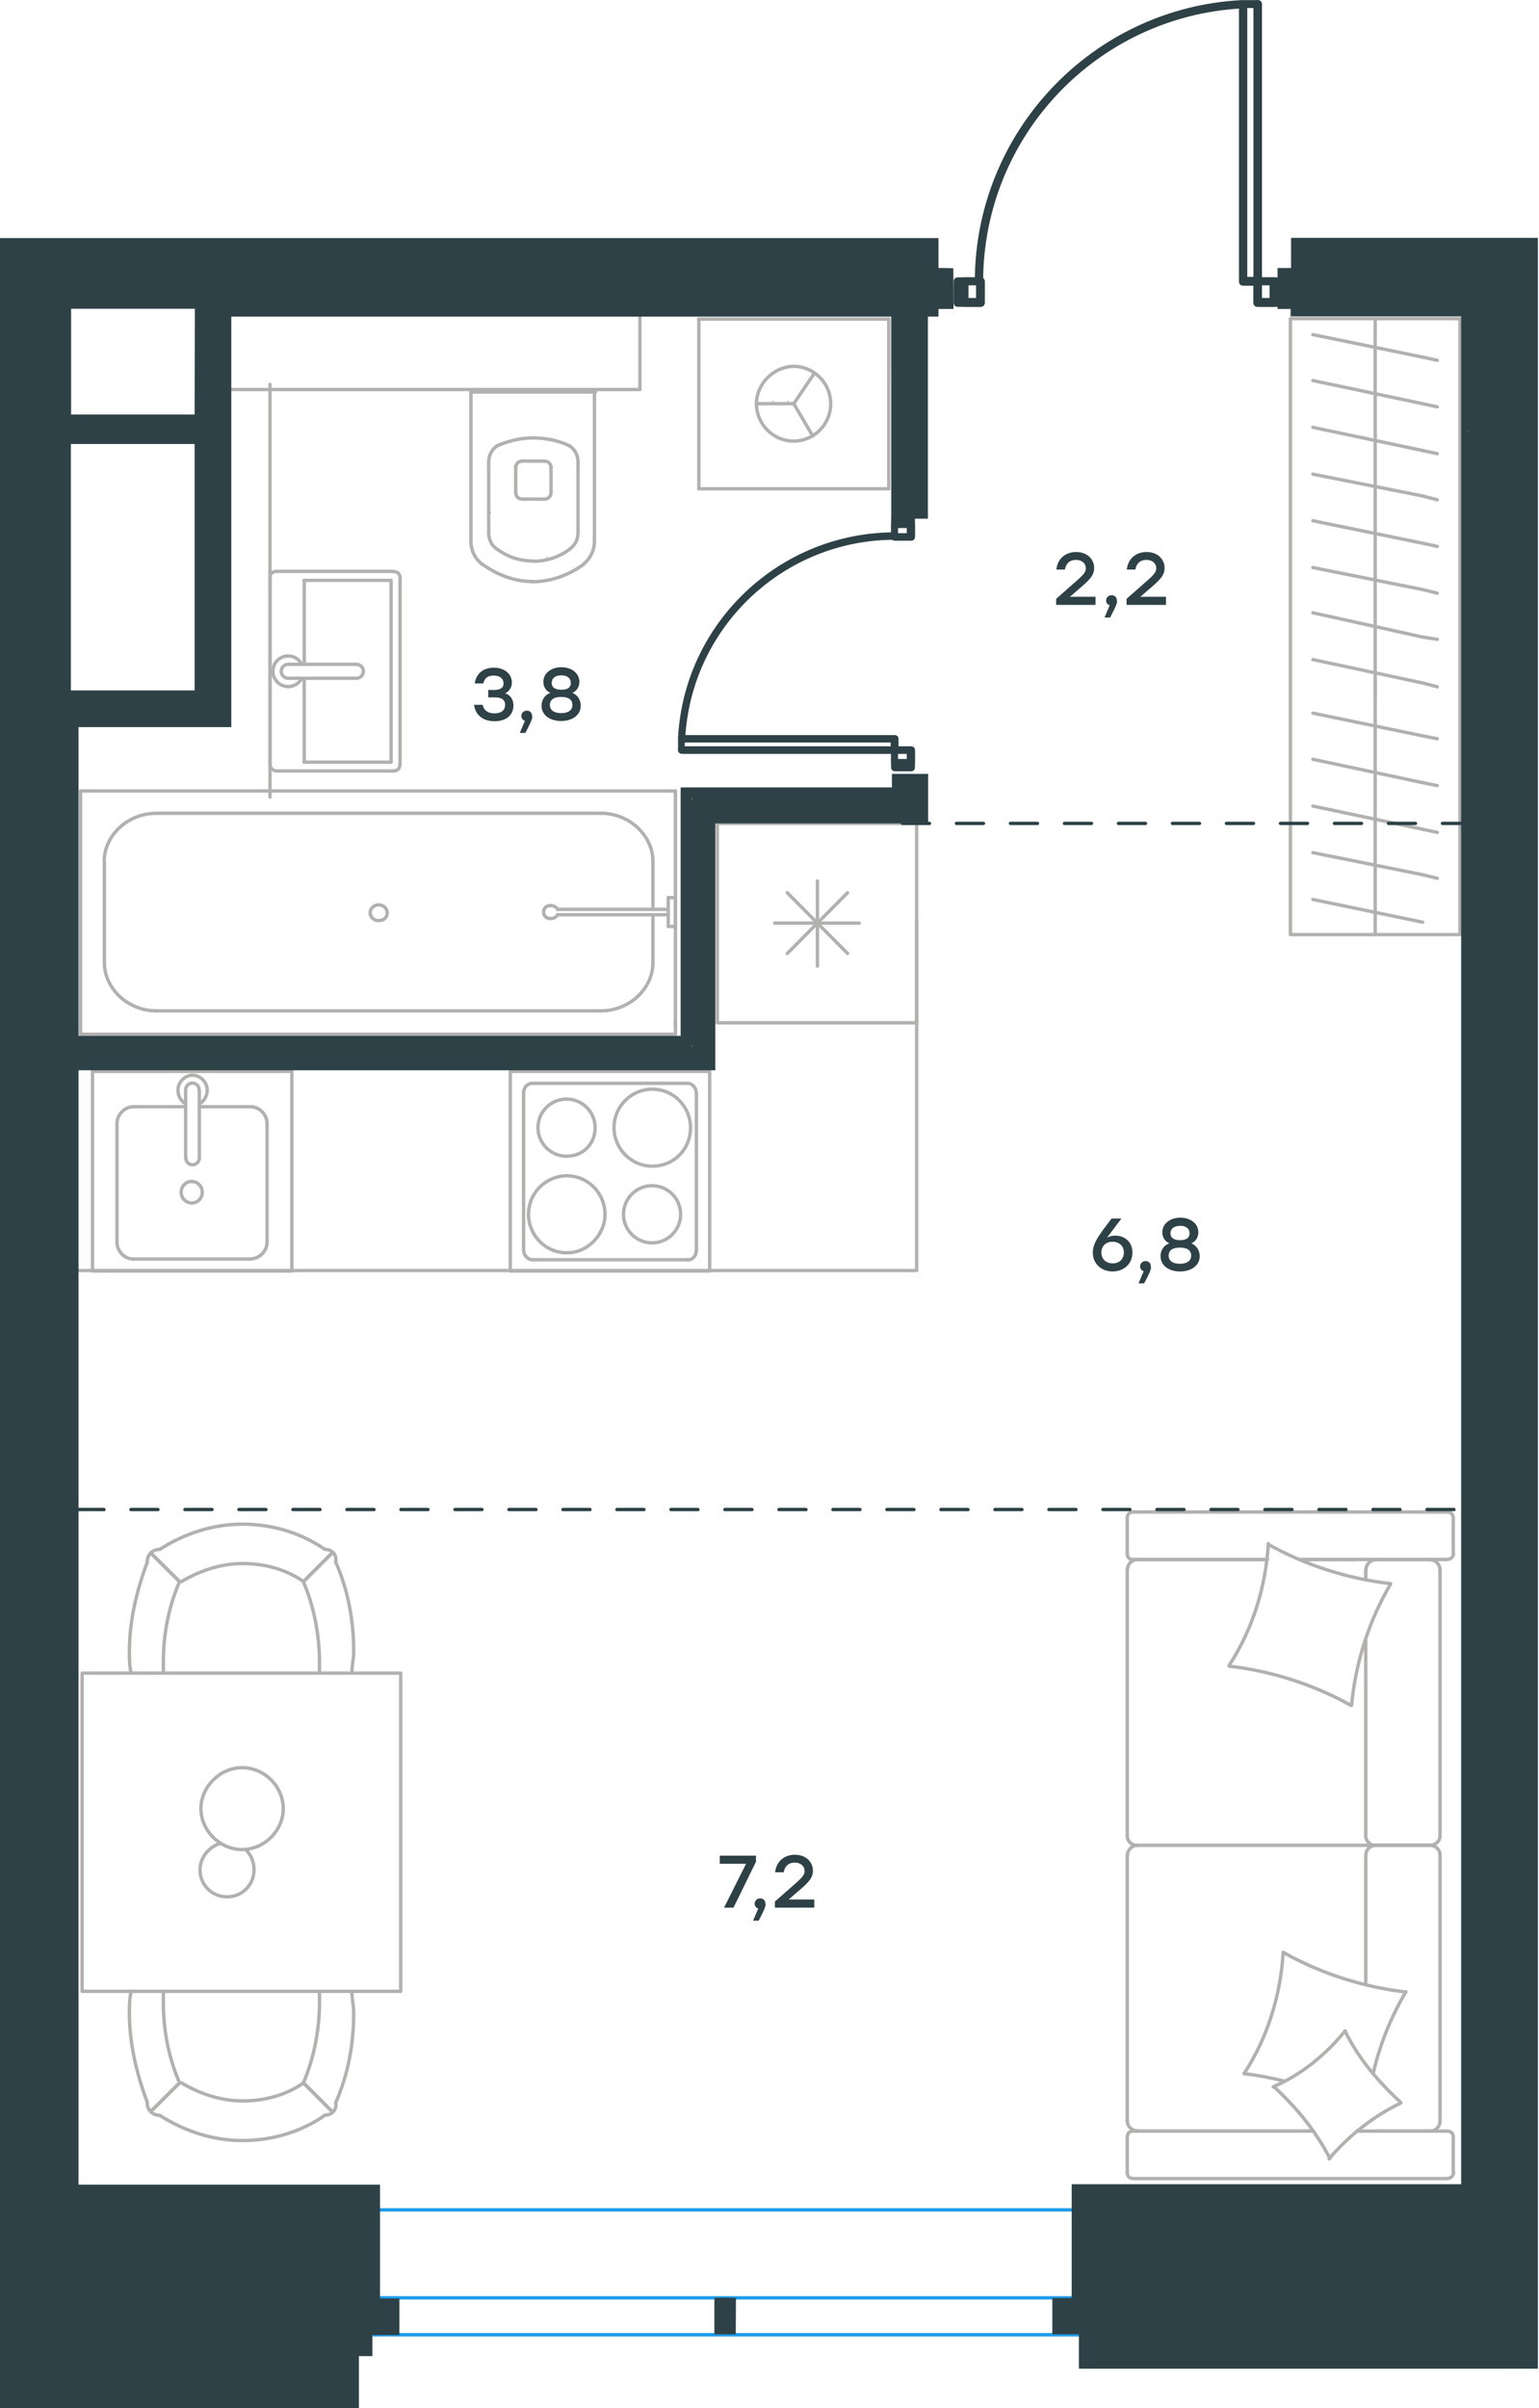<?xml version="1.0" encoding="utf-8"?>
<!-- Generator: Adobe Illustrator 26.5.0, SVG Export Plug-In . SVG Version: 6.00 Build 0)  -->
<svg version="1.1" id="Слой_1" xmlns="http://www.w3.org/2000/svg" xmlns:xlink="http://www.w3.org/1999/xlink" x="0px" y="0px"
	 viewBox="0 0 684 1070.1" style="enable-background:new 0 0 684 1070.1;" xml:space="preserve">
<style type="text/css">
	.st0{fill:none;stroke:#1D9CEB;stroke-width:1.5;stroke-linecap:round;stroke-linejoin:round;stroke-miterlimit:22.926;}
	.st1{fill:none;stroke:#B2B1B0;stroke-width:1.5;stroke-linecap:round;stroke-linejoin:round;stroke-miterlimit:22.926;}
	.st2{fill:#2D4146;}
	.st3{fill:#2D4146;stroke:#2D4146;stroke-width:1.5;stroke-miterlimit:10;}
	
		.st4{fill:none;stroke:#2D4146;stroke-width:1.5;stroke-linecap:round;stroke-linejoin:round;stroke-miterlimit:22.926;stroke-dasharray:12;}
	.st5{enable-background:new    ;}
</style>
<line class="st0" x1="154.9" y1="1037.5" x2="586.7" y2="1037.5"/>
<line class="st0" x1="154.9" y1="1021.1" x2="586.7" y2="1021.1"/>
<line class="st0" x1="154.9" y1="982" x2="586.7" y2="982"/>
<g>
	<line class="st1" x1="611.2" y1="415.3" x2="611.2" y2="303.4"/>
	<rect x="573.5" y="141.6" class="st1" width="75.4" height="273.7"/>
	<line class="st1" x1="611.2" y1="309.9" x2="611.2" y2="141.6"/>
	<g>
		<line class="st1" x1="638.8" y1="328.3" x2="632.3" y2="327"/>
		<line class="st1" x1="632.3" y1="327" x2="583.5" y2="316.9"/>
		<line class="st1" x1="638.8" y1="349.1" x2="632.3" y2="347.8"/>
		<line class="st1" x1="632.3" y1="347.8" x2="583.5" y2="337.4"/>
		<line class="st1" x1="638.8" y1="369.9" x2="632.3" y2="368.5"/>
		<line class="st1" x1="632.3" y1="368.5" x2="583.5" y2="358.2"/>
		<line class="st1" x1="638.8" y1="390.3" x2="632.3" y2="388.7"/>
		<line class="st1" x1="632.3" y1="388.7" x2="583.5" y2="378.9"/>
		<line class="st1" x1="632.3" y1="409.8" x2="583.5" y2="399.7"/>
		<line class="st1" x1="638.8" y1="160.1" x2="632.3" y2="158.7"/>
		<line class="st1" x1="632.3" y1="158.7" x2="583.5" y2="148.7"/>
		<line class="st1" x1="638.8" y1="180.8" x2="632.3" y2="179.4"/>
		<line class="st1" x1="632.3" y1="179.4" x2="583.5" y2="169.1"/>
		<line class="st1" x1="638.8" y1="201.6" x2="632.3" y2="200.2"/>
		<line class="st1" x1="632.3" y1="200.2" x2="583.5" y2="189.9"/>
		<line class="st1" x1="638.8" y1="222.1" x2="632.3" y2="220.4"/>
		<line class="st1" x1="632.3" y1="220.4" x2="583.5" y2="210.7"/>
		<line class="st1" x1="638.8" y1="242.8" x2="632.3" y2="241.4"/>
		<line class="st1" x1="632.3" y1="241.4" x2="583.5" y2="231.4"/>
		<line class="st1" x1="638.8" y1="263.6" x2="632.3" y2="262"/>
		<line class="st1" x1="632.3" y1="262" x2="583.5" y2="252.2"/>
		<line class="st1" x1="638.8" y1="284.1" x2="632.3" y2="283.1"/>
		<line class="st1" x1="632.3" y1="283.1" x2="583.5" y2="272.3"/>
		<line class="st1" x1="632.3" y1="303.5" x2="583.5" y2="293.1"/>
		<line class="st1" x1="638.8" y1="305.2" x2="632.3" y2="303.5"/>
	</g>
</g>
<g>
	<line class="st1" x1="264.7" y1="174.2" x2="209.3" y2="174.2"/>
	<g>
		<line class="st1" x1="264.2" y1="240.4" x2="264.2" y2="174.2"/>
		<line class="st1" x1="217.2" y1="205.4" x2="217.2" y2="236.8"/>
		<line class="st1" x1="256.9" y1="236.8" x2="256.9" y2="205.4"/>
		<line class="st1" x1="229.2" y1="207.2" x2="229.2" y2="218.8"/>
		<line class="st1" x1="244.9" y1="218.8" x2="244.9" y2="207.2"/>
		<line class="st1" x1="241.9" y1="204.9" x2="232.2" y2="204.9"/>
		<line class="st1" x1="209.3" y1="174.2" x2="209.3" y2="240.4"/>
		<line class="st1" x1="232.2" y1="221.8" x2="241.9" y2="221.8"/>
		<path class="st1" d="M214.2,250.6c6.6,4.8,14.4,7.8,22.3,7.8c0,0,0,0,0.6,0"/>
		<path class="st1" d="M232.2,204.9c-1.8,0-3,1.2-3,3"/>
		<path class="st1" d="M220.8,198.2c-2.4,1.8-3.6,4.2-3.6,7.2"/>
		<path class="st1" d="M229.2,218.8c0,1.8,1.2,3,3,3"/>
		<path class="st1" d="M220.8,243.9c4.8,3.6,10.2,5.4,16.3,5.4"/>
		<path class="st1" d="M241.9,221.8c1.8,0,3-1.2,3-3"/>
		<path class="st1" d="M244.9,207.9c0-1.8-1.2-3-3-3"/>
		<path class="st1" d="M256.9,205.4c0-3-1.2-5.4-3.6-7.2"/>
		<path class="st1" d="M253.3,198.2c-4.8-2.4-10.8-3.6-16.3-3.6s-10.8,1.2-16.3,3.6"/>
		<path class="st1" d="M253.3,243.9c2.4-1.8,3.6-4.2,3.6-7.2"/>
		<path class="st1" d="M236.6,258.5L236.6,258.5c8.4,0,16.3-3,22.9-7.8"/>
		<path class="st1" d="M209.3,240.4c0,4.2,1.8,7.8,4.8,10.2"/>
		<path class="st1" d="M259.4,250.6c3-2.4,4.8-6,4.8-10.2"/>
		<path class="st1" d="M237,249.4L237,249.4c6,0,11.4-1.8,16.3-5.4"/>
		<path class="st1" d="M217.2,236.8c0,3,1.2,5.4,3.6,7.2"/>
	</g>
	<rect x="93.9" y="113.5" class="st1" width="190.5" height="59.6"/>
</g>
<g>
	<line class="st1" x1="173.8" y1="338.7" x2="135.2" y2="338.7"/>
	<line class="st1" x1="135.2" y1="338.7" x2="135.2" y2="301.4"/>
	<line class="st1" x1="135.2" y1="295.2" x2="135.2" y2="257.9"/>
	<line class="st1" x1="173.8" y1="257.9" x2="173.8" y2="338.7"/>
	<line class="st1" x1="135.2" y1="257.9" x2="173.8" y2="257.9"/>
	<line class="st1" x1="120" y1="256.6" x2="120" y2="340"/>
	<line class="st1" x1="174.7" y1="253.9" x2="123" y2="253.9"/>
	<line class="st1" x1="177.8" y1="340" x2="177.8" y2="256.6"/>
	<line class="st1" x1="123" y1="342.6" x2="174.7" y2="342.6"/>
	<path class="st1" d="M174.7,342.6c1.8,0,3-1,3-2.6"/>
	<path class="st1" d="M177.8,256.6c0-1.6-1.2-2.6-3-2.6"/>
	<path class="st1" d="M123,253.9c-1.8,0-3,1-3,2.6"/>
	<path class="st1" d="M120,340c0,1,1.2,2.6,3,2.6"/>
	<line class="st1" x1="158.4" y1="295.2" x2="128.5" y2="295.2"/>
	<line class="st1" x1="128.5" y1="301.4" x2="158.4" y2="301.4"/>
	<path class="st1" d="M158.4,295.2L158.4,295.2c1.7,0,3.1,1.4,3.1,3.1s-1.4,3.1-3.1,3.1l0,0"/>
	<path class="st1" d="M134.1,301.4c-1.1,2.3-3.5,3.7-6,3.7c-3.8,0-6.8-3.1-6.8-6.8c0-3.8,3-6.8,6.8-6.8c2.5,0,4.9,1.4,6,3.7"/>
	<path class="st1" d="M128.5,301.4c-0.1,0-0.3,0-0.4,0c-1.7,0-3.1-1.4-3.1-3.1s1.4-3.1,3.1-3.1c0.1,0,0.3,0,0.4,0"/>
</g>
<g>
	<line class="st1" x1="290.2" y1="407.3" x2="290.2" y2="427.8"/>
	<line class="st1" x1="290.2" y1="382.8" x2="290.2" y2="404.1"/>
	<line class="st1" x1="267.1" y1="449.2" x2="69.4" y2="449.2"/>
	<line class="st1" x1="46.4" y1="427.8" x2="46.4" y2="382.8"/>
	<line class="st1" x1="35.8" y1="351.5" x2="300.2" y2="351.5"/>
	<line class="st1" x1="35.8" y1="459.6" x2="35.8" y2="351.5"/>
	<line class="st1" x1="69.4" y1="361.4" x2="267.1" y2="361.4"/>
	<line class="st1" x1="300.2" y1="459.6" x2="35.8" y2="459.6"/>
	<line class="st1" x1="300.2" y1="351.5" x2="300.2" y2="459.6"/>
	<path class="st1" d="M46.4,427.8c0,11.6,10.6,21.4,23.1,21.4"/>
	<path class="st1" d="M290.2,382.8c0-11.6-10.6-21.4-23.1-21.4"/>
	<path class="st1" d="M69.4,361.4c-12.5,0-23.1,9.8-23.1,21.4"/>
	<path class="st1" d="M267.1,449.2c12.5,0,23.1-9.8,23.1-21.4"/>
	<line class="st1" x1="300.2" y1="453.3" x2="300.2" y2="456.2"/>
	<line class="st1" x1="297" y1="406.5" x2="247.8" y2="406.5"/>
	<line class="st1" x1="247.8" y1="404.1" x2="297" y2="404.1"/>
	<line class="st1" x1="300.2" y1="398.9" x2="300.2" y2="411.7"/>
	<line class="st1" x1="300.2" y1="411.7" x2="297" y2="411.7"/>
	<line class="st1" x1="297" y1="411.7" x2="297" y2="398.9"/>
	<line class="st1" x1="297" y1="398.9" x2="300.2" y2="398.9"/>
	<path class="st1" d="M247.8,404.1c-0.6-1.2-1.9-1.7-3.1-1.7c-1.9,0-3.1,1.2-3.1,2.9c0,1.7,1.2,2.9,3.1,2.9c1.2,0,2.5-0.6,3.1-1.7"
		/>
	<path class="st1" d="M172.1,405.6c0-1.9-1.7-3.5-3.8-3.5s-3.8,1.6-3.8,3.5s1.7,3.5,3.8,3.5C170.7,409.1,172.1,407.5,172.1,405.6z"
		/>
</g>
<line class="st1" x1="120" y1="170.8" x2="120" y2="354.2"/>
<g>
	<line class="st1" x1="310.6" y1="141.8" x2="310.6" y2="217.2"/>
	<g>
		<line class="st1" x1="395" y1="217.2" x2="310.6" y2="217.2"/>
		<line class="st1" x1="395" y1="164.4" x2="395" y2="141.8"/>
		<line class="st1" x1="395" y1="217.2" x2="395" y2="141.8"/>
		<line class="st1" x1="352.8" y1="179.4" x2="361.9" y2="165.9"/>
		<line class="st1" x1="352.8" y1="179.4" x2="336.2" y2="179.4"/>
		<line class="st1" x1="352.8" y1="179.4" x2="361.2" y2="193.7"/>
		<path class="st1" d="M336.2,179.4c0,9.1,7.4,16.6,16.5,16.6s16.5-7.4,16.5-16.6c0-9.1-7.4-16.6-16.5-16.6
			C344,162.9,336.2,170.4,336.2,179.4z"/>
		<line class="st1" x1="395" y1="141.8" x2="310.5" y2="141.8"/>
	</g>
</g>
<g>
	<line class="st1" x1="407.4" y1="365.9" x2="407.4" y2="454.5"/>
	<line class="st1" x1="363.3" y1="391.5" x2="363.3" y2="429.3"/>
	<line class="st1" x1="349.9" y1="423.7" x2="376.7" y2="396.7"/>
	<line class="st1" x1="349.9" y1="396.7" x2="376.7" y2="423.7"/>
	<line class="st1" x1="344.3" y1="410.2" x2="381.9" y2="410.2"/>
	<line class="st1" x1="407.4" y1="454.5" x2="318.8" y2="454.5"/>
	<line class="st1" x1="318.8" y1="365.9" x2="318.8" y2="454.5"/>
	<line class="st1" x1="407.4" y1="365.9" x2="318.8" y2="365.9"/>
</g>
<g>
	<rect x="41.1" y="476.1" class="st1" width="88.6" height="88.7"/>
	<line class="st1" x1="88.6" y1="514.5" x2="88.6" y2="484.8"/>
	<line class="st1" x1="82.5" y1="491.8" x2="59.3" y2="491.8"/>
	<line class="st1" x1="59.3" y1="559.5" x2="111.4" y2="559.5"/>
	<line class="st1" x1="111.4" y1="491.8" x2="88.6" y2="491.8"/>
	<line class="st1" x1="118.7" y1="552" x2="118.7" y2="499.2"/>
	<line class="st1" x1="82.5" y1="484.8" x2="82.5" y2="514.5"/>
	<line class="st1" x1="52" y1="499.2" x2="52" y2="552"/>
	<path class="st1" d="M88.6,514.5L88.6,514.5c0,1.7-1.3,3.1-3,3.1s-3-1.3-3-3.1"/>
	<path class="st1" d="M52,499.2c0-3.9,3.4-7.4,7.3-7.4"/>
	<path class="st1" d="M82.5,490.5c-2.2-1.3-3.4-3.5-3.4-6.1c0-3.5,3-6.6,6.5-6.6c3.4,0,6.5,3.1,6.5,6.6c0,2.6-1.3,4.8-3.4,6.1"/>
	<path class="st1" d="M118.7,552c0,3.9-3.4,7.4-7.3,7.4"/>
	<path class="st1" d="M111.4,491.8c3.9,0,7.3,3.5,7.3,7.4"/>
	<path class="st1" d="M59.3,559.5c-3.9,0-7.3-3.5-7.3-7.4"/>
	<path class="st1" d="M82.5,484.8v-0.4c0-1.7,1.3-3.1,3-3.1s3,1.3,3,3.1v0.4"/>
	<path class="st1" d="M89.9,529.8c0-2.6-2.2-4.8-4.7-4.8c-2.6,0-4.7,2.2-4.7,4.8s2.2,4.8,4.7,4.8C88.1,534.5,89.9,532.3,89.9,529.8z
		"/>
</g>
<g>
	<path class="st1" d="M264.5,501.1c0-7-5.7-12.7-12.7-12.7s-12.7,5.7-12.7,12.7s5.7,12.7,12.7,12.7
		C258.9,513.8,264.5,508.6,264.5,501.1z"/>
	<path class="st1" d="M268.9,539.6c0-9.2-7.4-17.1-17-17.1c-9.2,0-17,7.5-17,17.1c0,9.2,7.4,17.1,17,17.1
		C261.1,556.8,268.9,548.8,268.9,539.6z"/>
	<path class="st1" d="M302.5,539.6c0-7-5.7-12.7-12.7-12.7s-12.7,5.7-12.7,12.7s5.7,12.7,12.7,12.7S302.5,546.6,302.5,539.6z"/>
	<path class="st1" d="M306.9,501.1c0-9.2-7.4-17.1-17-17.1c-9.2,0-17,7.5-17,17.1c0,9.2,7.4,17.1,17,17.1S306.9,510.8,306.9,501.1z"
		/>
	<line class="st1" x1="232.7" y1="555.5" x2="232.7" y2="485.8"/>
	<line class="st1" x1="305.6" y1="559.8" x2="236.6" y2="559.8"/>
	<line class="st1" x1="309.5" y1="485.8" x2="309.5" y2="555.5"/>
	<line class="st1" x1="236.6" y1="481.4" x2="305.6" y2="481.4"/>
	<path class="st1" d="M309.5,555.5L309.5,555.5c0,2.6-1.7,4.4-3.9,4.4"/>
	<path class="st1" d="M232.7,485.8L232.7,485.8c0-2.6,1.7-4.4,3.9-4.4"/>
	<path class="st1" d="M236.6,559.8L236.6,559.8c-2.2,0-3.9-2.2-3.9-4.4"/>
	<path class="st1" d="M305.6,481.4L305.6,481.4c2.2,0,3.9,2.2,3.9,4.4"/>
	<rect x="226.8" y="476.1" class="st1" width="88.6" height="88.7"/>
</g>
<line class="st1" x1="406.9" y1="564.6" x2="26.1" y2="564.6"/>
<line class="st1" x1="407.4" y1="409.8" x2="407.4" y2="564.6"/>
<g>
	<line class="st1" x1="607" y1="728.8" x2="607" y2="816"/>
	<line class="st1" x1="501" y1="965.5" x2="501" y2="949.6"/>
	<line class="st1" x1="501" y1="942.5" x2="501" y2="824.1"/>
	<line class="st1" x1="577.8" y1="693" x2="602.6" y2="693"/>
	<line class="st1" x1="505.5" y1="693" x2="563.3" y2="693"/>
	<line class="st1" x1="505.5" y1="947" x2="583.7" y2="947"/>
	<line class="st1" x1="611.1" y1="820" x2="635.9" y2="820"/>
	<line class="st1" x1="607" y1="824.1" x2="607" y2="881.8"/>
	<line class="st1" x1="645.9" y1="674.5" x2="645.9" y2="690.5"/>
	<line class="st1" x1="635.9" y1="820" x2="611.1" y2="820"/>
	<line class="st1" x1="640" y1="942.5" x2="640" y2="824.1"/>
	<line class="st1" x1="583.7" y1="947" x2="503.6" y2="947"/>
	<line class="st1" x1="501" y1="816" x2="501" y2="697.5"/>
	<line class="st1" x1="501" y1="690.5" x2="501" y2="674.5"/>
	<line class="st1" x1="607" y1="697.5" x2="607" y2="702"/>
	<line class="st1" x1="643" y1="693" x2="577.8" y2="693"/>
	<line class="st1" x1="607" y1="697.5" x2="607" y2="702"/>
	<line class="st1" x1="635.9" y1="693" x2="611.1" y2="693"/>
	<line class="st1" x1="635.9" y1="820" x2="611.1" y2="820"/>
	<line class="st1" x1="640" y1="816" x2="640" y2="697.5"/>
	<line class="st1" x1="563.3" y1="693" x2="503.6" y2="693"/>
	<line class="st1" x1="643" y1="968.1" x2="503.6" y2="968.1"/>
	<line class="st1" x1="645.9" y1="949.6" x2="645.9" y2="965.5"/>
	<line class="st1" x1="603.1" y1="947" x2="643" y2="947"/>
	<line class="st1" x1="611.1" y1="820" x2="505.5" y2="820"/>
	<line class="st1" x1="611.1" y1="947" x2="635.9" y2="947"/>
	<path class="st1" d="M643,693c2.1,0,3-1.5,3-2.6"/>
	<path class="st1" d="M503.6,947c-1.9,0-2.6,1.5-2.6,2.6"/>
	<path class="st1" d="M645.9,949.6c0-1.9-1.5-2.6-2.6-2.6"/>
	<path class="st1" d="M607,816c0,2,1.9,4.1,4.4,4.1"/>
	<path class="st1" d="M635.9,947c2,0,4.1-1.9,4.1-4.4"/>
	<path class="st1" d="M640,697.5c0-2.2-1.9-4.4-4.4-4.4"/>
	<path class="st1" d="M501,816c0,2,1.9,4.1,4.4,4.1"/>
	<path class="st1" d="M635.6,820c2.2,0,4.4-1.7,4.4-4.1"/>
	<path class="st1" d="M505.5,820c-2.2,0-4.4,1.9-4.4,4.4"/>
	<path class="st1" d="M645.9,674.5c0-1.9-1.5-2.6-2.6-2.6H503.6c-1.9,0-2.6,1.5-2.6,2.6"/>
	<path class="st1" d="M640,824.1c0-2-1.9-4.1-4.4-4.1"/>
	<path class="st1" d="M501,965.5c0,1.9,1.5,2.6,2.6,2.6"/>
	<path class="st1" d="M505.5,693c-2.2,0-4.4,1.9-4.4,4.4"/>
	<path class="st1" d="M501,690.5c0,1.9,1.5,2.6,2.6,2.6"/>
	<path class="st1" d="M501,942.5c0,2.2,1.9,4.4,4.4,4.4"/>
	<path class="st1" d="M612,693c-2.5,0-4.9,1.9-4.9,4.4"/>
	<path class="st1" d="M611.5,820c-2.2,0-4.4,1.7-4.4,4.1"/>
	<path class="st1" d="M643,968.1c2.1,0,3-1.5,3-2.6"/>
	<path class="st1" d="M600.4,757.8c-16.7-9.3-35.2-15.2-54.1-17.4"/>
	<path class="st1" d="M591.1,959.2c-6.3-12.2-14.8-22.6-24.8-31.8"/>
	<path class="st1" d="M565.9,927.3c12.2-5.2,23.3-14.1,31.9-24.8"/>
	<path class="st1" d="M546.3,740c10.4-15.9,16.3-34.8,17.4-54.1"/>
	<path class="st1" d="M570.7,867.8c16.7,9.3,35.2,15.2,54.1,17.4"/>
	<path class="st1" d="M624.8,885.1c-6.7,11.5-11.5,23.3-14.5,36.3"/>
	<path class="st1" d="M552.9,921.5c10.4-15.9,16.3-34.8,17.4-54"/>
	<path class="st1" d="M563.7,686.3c16.7,9.3,35.2,15.2,54.1,17.4"/>
	<path class="st1" d="M618.1,703.8c-9.6,16.3-15.6,34.8-17.4,54"/>
	<path class="st1" d="M597.8,902.5c5.9,12.2,14.8,22.6,24.8,31.8"/>
	<path class="st1" d="M570.7,924.8c-5.6-1.5-11.9-2.6-17.4-3.3"/>
	<path class="st1" d="M622.6,934.5c-12.2,5.9-23,14.4-31.9,24.8"/>
</g>
<g>
	<rect x="36.5" y="743.5" class="st1" width="141.6" height="141.4"/>
	<path class="st1" d="M134.9,925.6c-8,5.6-17.6,8-27.1,8c-9.6,0-19.1-3.2-27.1-8"/>
	<path class="st1" d="M156.4,885c0,3.2,0.8,6.4,0.8,9.6c0,13.5-2.4,27.1-8,39.8"/>
	<path class="st1" d="M65.5,934.3c-4.8-12.7-8-26.3-8-39.8c0-3.2,0-6.4,0.8-9.6"/>
	<path class="st1" d="M142,885c0,1.6,0,3.2,0,4.8c0,12-2.4,24.7-7.2,35.9"/>
	<path class="st1" d="M79.8,925.6c-4.8-11.2-7.2-23.1-7.2-35.9c0-1.6,0-3.2,0-4.8"/>
	<path class="st1" d="M144.4,940c-10.4,7.2-23.1,11.2-36.7,11.2c-12.8,0-25.5-4-36.7-11.2"/>
	<line class="st1" x1="134.9" y1="925.6" x2="147.6" y2="938.3"/>
	<line class="st1" x1="79.8" y1="925.6" x2="67" y2="938.3"/>
	<line class="st1" x1="134.9" y1="925.6" x2="147.6" y2="938.3"/>
	<line class="st1" x1="79.8" y1="925.6" x2="67" y2="938.3"/>
	<path class="st1" d="M71,940c-3.2,0-5.6-2.4-5.6-5.6"/>
	<path class="st1" d="M149.2,934.3c0.6,3.2-1.6,5.6-4.8,5.6"/>
	<path class="st1" d="M134.9,702.8c-8-5.6-17.6-8-27.1-8c-9.6,0-19.1,3.2-27.1,8"/>
	<path class="st1" d="M156.4,743.5c0-3.2,0.8-6.4,0.8-9.6c0-13.5-2.4-27.1-8-39.8"/>
	<path class="st1" d="M65.5,694.1c-4.8,12.7-8,26.3-8,39.8c0,3.2,0,6.4,0.8,9.6"/>
	<path class="st1" d="M142,743.5c0-1.6,0-3.2,0-4.8c0-12-2.4-24.7-7.2-35.9"/>
	<path class="st1" d="M79.8,702.8c-4.8,11.2-7.2,23.1-7.2,35.9c0,1.6,0,3.2,0,4.8"/>
	<path class="st1" d="M144.4,688.5c-10.4-7.2-23.1-11.2-36.7-11.2c-12.8,0-25.5,4-36.7,11.2"/>
	<line class="st1" x1="134.9" y1="702.8" x2="147.6" y2="690.1"/>
	<line class="st1" x1="79.8" y1="702.8" x2="67" y2="690.1"/>
	<line class="st1" x1="134.9" y1="702.8" x2="147.6" y2="690.1"/>
	<line class="st1" x1="79.8" y1="702.8" x2="67" y2="690.1"/>
	<path class="st1" d="M71,688.5c-3.2,0-5.6,2.4-5.6,5.6"/>
	<path class="st1" d="M149.2,694.1c0.6-3.2-1.6-5.6-4.8-5.6"/>
	<path class="st1" d="M107.6,785.5c-9.8,0-18.3,8.5-18.3,18.2c0,9.8,8.5,18.2,18.3,18.2s18.3-8.4,18.3-18.2
		C125.8,793.5,117.3,785.5,107.6,785.5z"/>
	<path class="st1" d="M109.3,822c2.2,2.2,3.6,5.3,3.6,8.9c0,6.7-5.3,12-12,12s-12-5.3-12-12c0-5.3,3.6-9.8,8.5-11.6"/>
</g>
<path class="st2" d="M327.1,1021.2L327.1,1021.2L327.1,1021.2C327.1,1021.2,327.1,1021.1,327.1,1021.2
	C327.1,1021.1,327.1,1021.1,327.1,1021.2L327.1,1021.2C327,1021.1,327,1021.1,327.1,1021.2L327.1,1021.2L327.1,1021.2l-1.4-0.1l0,0
	h-3.3l0,0H321l0,0h-3.3c-0.1,0-0.2,0.1-0.2,0.2v15.9l0,0l0,0l0,0l0,0c0,0,0,0,0,0.1l0,0l0,0l0,0l0,0l0,0l0,0l0,0l0,0l0,0l0,0l0,0
	l0,0h4.7l0,0l0,0h4.6c0.1,0,0.2-0.1,0.2-0.2L327.1,1021.2C327.2,1021.2,327.2,1021.2,327.1,1021.2
	C327.2,1021.2,327.2,1021.2,327.1,1021.2z"/>
<path class="st2" d="M217.6,227.7c0,0.1,0.1,0.2,0.2,0.2c0.1,0,0.2-0.1,0.2-0.2l0,0c0-0.1-0.1-0.2-0.2-0.2
	C217.7,227.4,217.6,227.6,217.6,227.7z"/>
<path class="st2" d="M242.9,247.7c0,0.1,0.1,0.2,0.2,0.2c0.1,0,0.2-0.1,0.2-0.2l0,0l0,0c0-0.1-0.1-0.2-0.2-0.2
	C243,247.4,242.9,247.6,242.9,247.7z"/>
<path class="st2" d="M350.1,178.4c0,0.1,0.1,0.2,0.2,0.2c0.1,0,0.2-0.1,0.2-0.2l0,0c0-0.1-0.1-0.2-0.2-0.2
	C350.2,178.2,350.1,178.2,350.1,178.4z"/>
<path class="st2" d="M343.4,178.4c0,0.1,0.1,0.2,0.2,0.2c0.1,0,0.2-0.1,0.2-0.2c0-0.1-0.1-0.2-0.2-0.2
	C343.5,178.2,343.4,178.2,343.4,178.4z"/>
<path class="st2" d="M423.7,119.2C423.7,119.2,423.7,119.1,423.7,119.2L423.7,119.2C423.7,119.1,423.7,119.1,423.7,119.2
	C423.7,119.1,423.7,119.1,423.7,119.2C423.7,119.1,423.7,119.1,423.7,119.2C423.7,119.1,423.7,119.1,423.7,119.2
	C423.6,119.1,423.6,119.1,423.7,119.2L423.7,119.2L423.7,119.2l-3.4-0.1l0,0h-3.2v-13.2l0,0l0,0l0,0l0,0v-0.1l0,0c0,0,0,0-0.1,0l0,0
	l0,0l0,0l0,0l0,0l0,0l0,0H37.4l0,0h-6l0,0l0,0H0.1l0,0l0,0l0,0l0,0H0v31.6v47v885.7h155.3l0,0l0,0l0,0l0,0l0,0h4c0,0,0,0,0.1,0l0,0
	c0,0,0,0,0.1,0l0,0l0,0v-4l0,0l0,0V1047h5.8c0.1,0,0.2-0.1,0.2-0.2v-9.2h11.8c0.1,0,0.2-0.1,0.2-0.2v-16l0,0l0,0l0,0l0,0l0,0l0,0
	c0,0,0,0-0.1,0l0,0h-8.5v-16.5l0,0l0,0v-34l0,0l0,0l0,0c0,0,0,0,0-0.1l0,0l0,0l0,0l0,0l0,0l0,0l0,0l0,0l0,0l0,0l0,0l0,0l0,0l0,0l0,0
	l0,0l0,0h-2.7h-0.7H35.4l0,0l0,0h-0.5V954l0,0V475.6h278.8l0,0l0,0l0,0l0,0l0,0l0,0h4c0,0,0,0,0.1,0l0,0c0,0,0,0,0.1,0l0,0l0,0v-4
	l0,0l0,0V451v-85.1h90.4l0,0l0,0h4c0,0,0,0,0.1,0l0,0c0,0,0,0,0.1,0l0,0l0,0v-4l0,0l0,0v-12l0,0l0,0v-6l0,0l0,0l0,0l0,0l0,0l0,0l0,0
	l0,0l0,0l0,0l0,0l0,0l0,0l0,0l0,0l0,0l0,0l0,0h-14.6h-1.3c-0.1,0-0.2,0.1-0.2,0.2v5.8h-89.1l0,0h-0.7l0,0l0,0h-4l0,0l0,0
	c0,0,0,0,0,0.1c0,0,0,0-0.1,0l0,0l0,0v4l0,0v20.6l0,0l0,0v85.7H35.4h-0.5v-17.2l0,0v-120h64.4l0,0h3.3c0,0,0,0,0.1,0l0,0
	c0,0,0,0,0.1,0l0,0l0,0v-3.3l0,0l0,0v-16.6l0,0V140.7h293.3v20.5l0,0v62.6l0,0l0,0v6.7l0,0l0,0l0,0l0,0c0,0,0,0,0.1,0l0,0l0,0h16
	c0.1,0,0.2-0.1,0.2-0.2v-6.7l0,0l0,0v-20.5l0,0l0,0l0,0v-62.4h4.5c0.1,0,0.2-0.1,0.2-0.2v-3.2h6.5c0.1,0,0.2-0.1,0.2-0.2
	L423.7,119.2L423.7,119.2z M307.2,464.7l-0.1-0.3l1.2,1.4L307.2,464.7z M308.3,355.9l-1.1-1.1l-0.1-0.3L308.3,355.9z M86.5,204.4
	v102.4H36.7l0,0h-2l0,0l0,0l0,0H34l0,0h-2.5V295l0,0l0,0v-21.3l0,0v-76.4h55V204.4z M86.5,184.2H34.1l0,0h-2.5v-47h55L86.5,184.2
	L86.5,184.2z"/>
<path class="st2" d="M684,105.7h-31.4l0,0l0,0H580h-6c-0.1,0-0.2,0.1-0.2,0.2v13.2h-2.5l0,0H568c-0.1,0-0.2,0.1-0.2,0.2v18l0,0l0,0
	l0,0l0,0l0,0l0,0l0,0h5.8v3.2l0,0l0,0c0,0,0,0,0,0.1l0,0l0,0l0,0h0.1l0,0l0,0l0,0l0,0h75.7v13.2v35.3v20l0,0v761.5H479.8l0,0l0,0
	l0,0h-3.3c-0.1,0-0.2,0.1-0.2,0.2V988l0,0l0,0v2.7l0,0l0,0v30.5h-5.8l0,0h-2.6c-0.1,0-0.2,0.1-0.2,0.2v15.9l0,0l0,0l0,0l0,0l0,0l0,0
	l0,0l0,0l0,0l0,0l0,0l0,0l0,0l0,0h11.8v15.2l0,0l0,0c0,0,0,0,0,0.1l0,0c0,0,0,0,0.1,0l0,0l0,0l0,0l0,0l0,0l0,0h2l0,0H678l0,0h2l0,0
	l0,0l0,0l0,0h3.5v-947L684,105.7L684,105.7z M652.4,191.9l-0.6-0.8l0.6,0.6V191.9z"/>
<g>
	<path class="st3" d="M570.2,125.1v9.4c0,0.7-0.4,1.1-1.1,1.1H559c-0.7,0-1.1-0.4-1.1-1.1v-9.4c0-0.7,0.4-1.1,1.1-1.1h10.1
		C569.7,123.9,570.2,124.4,570.2,125.1z M560.1,133.2h7.8V126h-7.8V133.2z"/>
	<path class="st3" d="M436.9,125.1v9.4c0,0.7-0.4,1.1-1.1,1.1h-10.1c-0.7,0-1.1-0.4-1.1-1.1v-9.4c0-0.7,0.4-1.1,1.1-1.1h10.1
		C436.4,123.9,436.9,124.4,436.9,125.1z M426.8,133.2h7.8V126h-7.8V133.2z"/>
	<path class="st3" d="M560.1,1.9v123.2c0,0.7-0.4,1.1-1.1,1.1h-6.5c-0.7,0-1.1-0.4-1.1-1.1V1.9c0-0.7,0.4-1.1,1.1-1.1h6.5
		C559.6,0.8,560.1,1.2,560.1,1.9z M553.6,123.8h4.3V2.8h-4.3V123.8z"/>
	<path class="st3" d="M567.2,125.1v9.4c0,0.7-0.4,1.1-1.1,1.1h-7.2c-0.7,0-1.1-0.4-1.1-1.1v-9.4c0-0.7,0.4-1.1,1.1-1.1h7.2
		C566.8,123.9,567.2,124.4,567.2,125.1z M560.1,133.2h4.9V126h-4.9V133.2z"/>
	<path class="st3" d="M436.9,125.1v9.4c0,0.7-0.4,1.1-1.1,1.1h-7.2c-0.7,0-1.1-0.4-1.1-1.1v-9.4c0-0.7,0.4-1.1,1.1-1.1h7.2
		C436.4,123.9,436.9,124.4,436.9,125.1z M429.7,133.2h4.9V126h-4.9V133.2z"/>
	<path class="st3" d="M560.1,1.9v123.2c0,0.7-0.4,1.1-1.1,1.1s-1.1-0.4-1.1-1.1V1.9c0-0.7,0.4-1.1,1.1-1.1
		C559.7,0.8,560.1,1.2,560.1,1.9z"/>
	<path class="st3" d="M552.9,1.9c0,0.7-0.4,1.1-1.1,1.1C487,6.6,436.2,60.2,436.2,125.2c0,0.7-0.4,1.1-1.1,1.1s-1.1-0.4-1.1-1.1
		C434,59.2,485.7,4.3,551.8,0.8l0,0C552.4,0.8,552.9,1.2,552.9,1.9z"/>
</g>
<g>
	<path class="st3" d="M396.8,341.1v-7.8c0-0.5,0.3-0.9,0.9-0.9h7.3c0.5,0,0.9,0.3,0.9,0.9v7.8c0,0.5-0.3,0.9-0.9,0.9h-7.3
		C397.1,342,396.8,341.6,396.8,341.1z M398.3,334.2v6h5.5v-6H398.3z"/>
	<path class="st3" d="M396.8,238.6v-7.8c0-0.5,0.3-0.9,0.9-0.9h7.3c0.5,0,0.9,0.3,0.9,0.9v7.8c0,0.5-0.3,0.9-0.9,0.9h-7.3
		C397.1,239.4,396.8,239.2,396.8,238.6z M398.3,231.7v6h5.5v-6H398.3z"/>
	<path class="st3" d="M302.1,333.3v-5c0-0.5,0.3-0.9,0.9-0.9h94.7c0.5,0,0.9,0.3,0.9,0.9v5c0,0.5-0.3,0.9-0.9,0.9H303
		C302.4,334.2,302.1,333.8,302.1,333.3z M303.6,329.2v3.3h93v-3.3H303.6z"/>
	<path class="st3" d="M396.8,338.9v-5.5c0-0.5,0.3-0.9,0.9-0.9h7.3c0.5,0,0.9,0.3,0.9,0.9v5.5c0,0.5-0.3,0.9-0.9,0.9h-7.3
		C397.1,339.7,396.8,339.4,396.8,338.9z M398.3,334.2v3.8h5.5v-3.8H398.3z"/>
	<path class="st3" d="M396.8,238.6v-5.5c0-0.5,0.3-0.9,0.9-0.9h7.3c0.5,0,0.9,0.3,0.9,0.9v5.5c0,0.5-0.3,0.9-0.9,0.9h-7.3
		C397.1,239.4,396.8,239.2,396.8,238.6z M398.3,233.9v3.8h5.5v-3.8H398.3z"/>
	<path class="st3" d="M302.1,333.3c0-0.5,0.3-0.9,0.9-0.9h94.7c0.5,0,0.9,0.3,0.9,0.9s-0.3,0.9-0.9,0.9H303
		C302.4,334.2,302.1,333.8,302.1,333.3z"/>
	<path class="st3" d="M302.1,327.8L302.1,327.8c2.8-50.8,44.9-90.5,95.7-90.5c0.5,0,0.9,0.3,0.9,0.9c0,0.5-0.3,0.9-0.9,0.9
		c-49.9,0-91.2,39-94,88.8c0,0.5-0.3,0.9-0.9,0.9C302.4,328.7,302.1,328.3,302.1,327.8z"/>
</g>
<line class="st4" x1="401.1" y1="365.9" x2="652.4" y2="365.9"/>
<line class="st4" x1="34.2" y1="670.8" x2="652.4" y2="670.8"/>
<g class="st5">
	<path class="st2" d="M486.9,265.2v3.6h-17.5v-2.7l6.7-5.9c5.2-4.5,6.5-5.7,6.5-7.7s-1.6-3.7-4.4-3.7s-4.4,1.6-4.9,4.3h-3.8
		c0.5-4.8,4-7.8,8.8-7.8c4.9,0,8,3.2,8,7.1c0,3.5-2.4,5.6-7.2,9.7l-3.6,3.1h-0.1H486.9z"/>
	<path class="st2" d="M493.4,274.4h-2.5l2.3-5.4c-0.9-0.3-1.6-1.1-1.6-2.1c0-1.4,1.1-2.4,2.4-2.4c1,0,2.4,0.5,2.4,2.5
		C496.6,267.6,496.5,268.5,493.4,274.4z"/>
	<path class="st2" d="M518.2,265.2v3.6h-17.5v-2.7l6.7-5.9c5.2-4.5,6.5-5.7,6.5-7.7s-1.6-3.7-4.4-3.7s-4.4,1.6-4.9,4.3h-3.8
		c0.5-4.8,4-7.8,8.8-7.8c4.9,0,8,3.2,8,7.1c0,3.5-2.4,5.6-7.2,9.7l-3.6,3.1h-0.1H518.2z"/>
</g>
<g class="st5">
	<path class="st2" d="M228.2,313.5c0,4.4-3.4,7-8.4,7c-4.7,0-8.5-2.4-9.1-7.3h3.8c0.6,2.7,2.6,3.8,5.3,3.8c3.1,0,4.7-1.5,4.7-3.8
		c0-1.9-1.2-3.3-4.4-3.3H217v-3.3h2.5c2.8,0,4.3-0.9,4.3-2.9c0-2.1-1.6-3.5-4.4-3.5c-2.3,0-4,0.9-4.6,3.5H211c0.7-4.8,4.2-7,8.5-7
		c4.6,0,8,2.7,8,6.6c0,2.1-1.1,3.9-3,4.8C226.8,308.8,228.2,310.8,228.2,313.5z"/>
	<path class="st2" d="M233.5,325.7H231l2.3-5.4c-0.9-0.3-1.6-1.1-1.6-2.1c0-1.4,1.1-2.4,2.4-2.4c1,0,2.4,0.5,2.4,2.5
		C236.7,318.9,236.6,319.8,233.5,325.7z"/>
	<path class="st2" d="M258.1,313.6c0,4.2-3.8,6.8-8.7,6.8c-5,0-8.7-2.6-8.7-6.8c0-2.6,1.4-4.8,3.9-5.7c-2-0.9-3.1-2.7-3.1-4.9
		c0-3.9,3.5-6.5,8-6.5s8,2.6,8,6.5c0,2.2-1.2,4.1-3.1,4.9C256.7,308.8,258.1,311,258.1,313.6z M254.4,313.3c0-2.4-1.7-3.6-5-3.6
		c-3.2,0-5,1.2-5,3.6c0,2.3,1.9,3.6,5,3.6C252.4,316.9,254.4,315.7,254.4,313.3z M245.2,303.5c0,1.7,1.2,3,4.3,3s4.2-1.3,4.2-3
		c0-2.1-1.6-3.4-4.2-3.4C246.7,300.1,245.2,301.4,245.2,303.5z"/>
</g>
<g class="st5">
	<path class="st2" d="M503.3,556.6c0,5.1-3.9,8.4-8.8,8.4c-4.8,0-8.8-3.2-8.8-8.4c0-4.4,2.9-7.9,8.3-15.1h4.4L492,550
		c1.1-0.6,2.1-0.9,3.6-0.9C499.5,549,503.3,551.6,503.3,556.6z M499.5,556.6c0-3-2.2-4.8-5-4.8c-2.9,0-5,1.8-5,4.8s2.2,4.8,5,4.8
		C497.3,561.5,499.5,559.6,499.5,556.6z"/>
	<path class="st2" d="M508.5,570.3H506l2.3-5.4c-0.9-0.3-1.6-1.1-1.6-2.1c0-1.4,1.1-2.4,2.4-2.4c1,0,2.4,0.5,2.4,2.5
		C511.7,563.5,511.6,564.5,508.5,570.3z"/>
	<path class="st2" d="M533.2,558.2c0,4.2-3.8,6.8-8.7,6.8c-5,0-8.7-2.6-8.7-6.8c0-2.6,1.4-4.8,3.9-5.7c-2-0.9-3.1-2.7-3.1-4.9
		c0-3.9,3.5-6.5,8-6.5s8,2.6,8,6.5c0,2.2-1.2,4.1-3.1,4.9C531.8,553.5,533.2,555.6,533.2,558.2z M529.4,558c0-2.4-1.7-3.6-5-3.6
		c-3.2,0-5,1.2-5,3.6c0,2.3,1.9,3.6,5,3.6S529.4,560.3,529.4,558z M520.2,548.1c0,1.7,1.2,3,4.3,3c3.1,0,4.2-1.3,4.2-3
		c0-2.1-1.6-3.4-4.2-3.4C521.8,544.8,520.2,546,520.2,548.1z"/>
</g>
<g class="st5">
	<path class="st2" d="M336,824.6v2.7l-10,20.4h-4.2l9.8-19.5h-11.7v-3.6L336,824.6L336,824.6z"/>
	<path class="st2" d="M337.2,853.5h-2.5l2.3-5.4c-0.9-0.3-1.6-1.1-1.6-2.1c0-1.4,1.1-2.4,2.4-2.4c1,0,2.4,0.5,2.4,2.5
		C340.4,846.6,340.3,847.5,337.2,853.5z"/>
	<path class="st2" d="M361.9,844.1v3.6h-17.5V845l6.7-5.9c5.2-4.5,6.5-5.7,6.5-7.7s-1.6-3.7-4.4-3.7c-2.8,0-4.4,1.6-4.9,4.3h-3.8
		c0.5-4.8,4-7.8,8.8-7.8c4.9,0,8,3.2,8,7.1c0,3.5-2.4,5.6-7.2,9.7l-3.6,3.1h-0.1L361.9,844.1L361.9,844.1z"/>
</g>
</svg>
